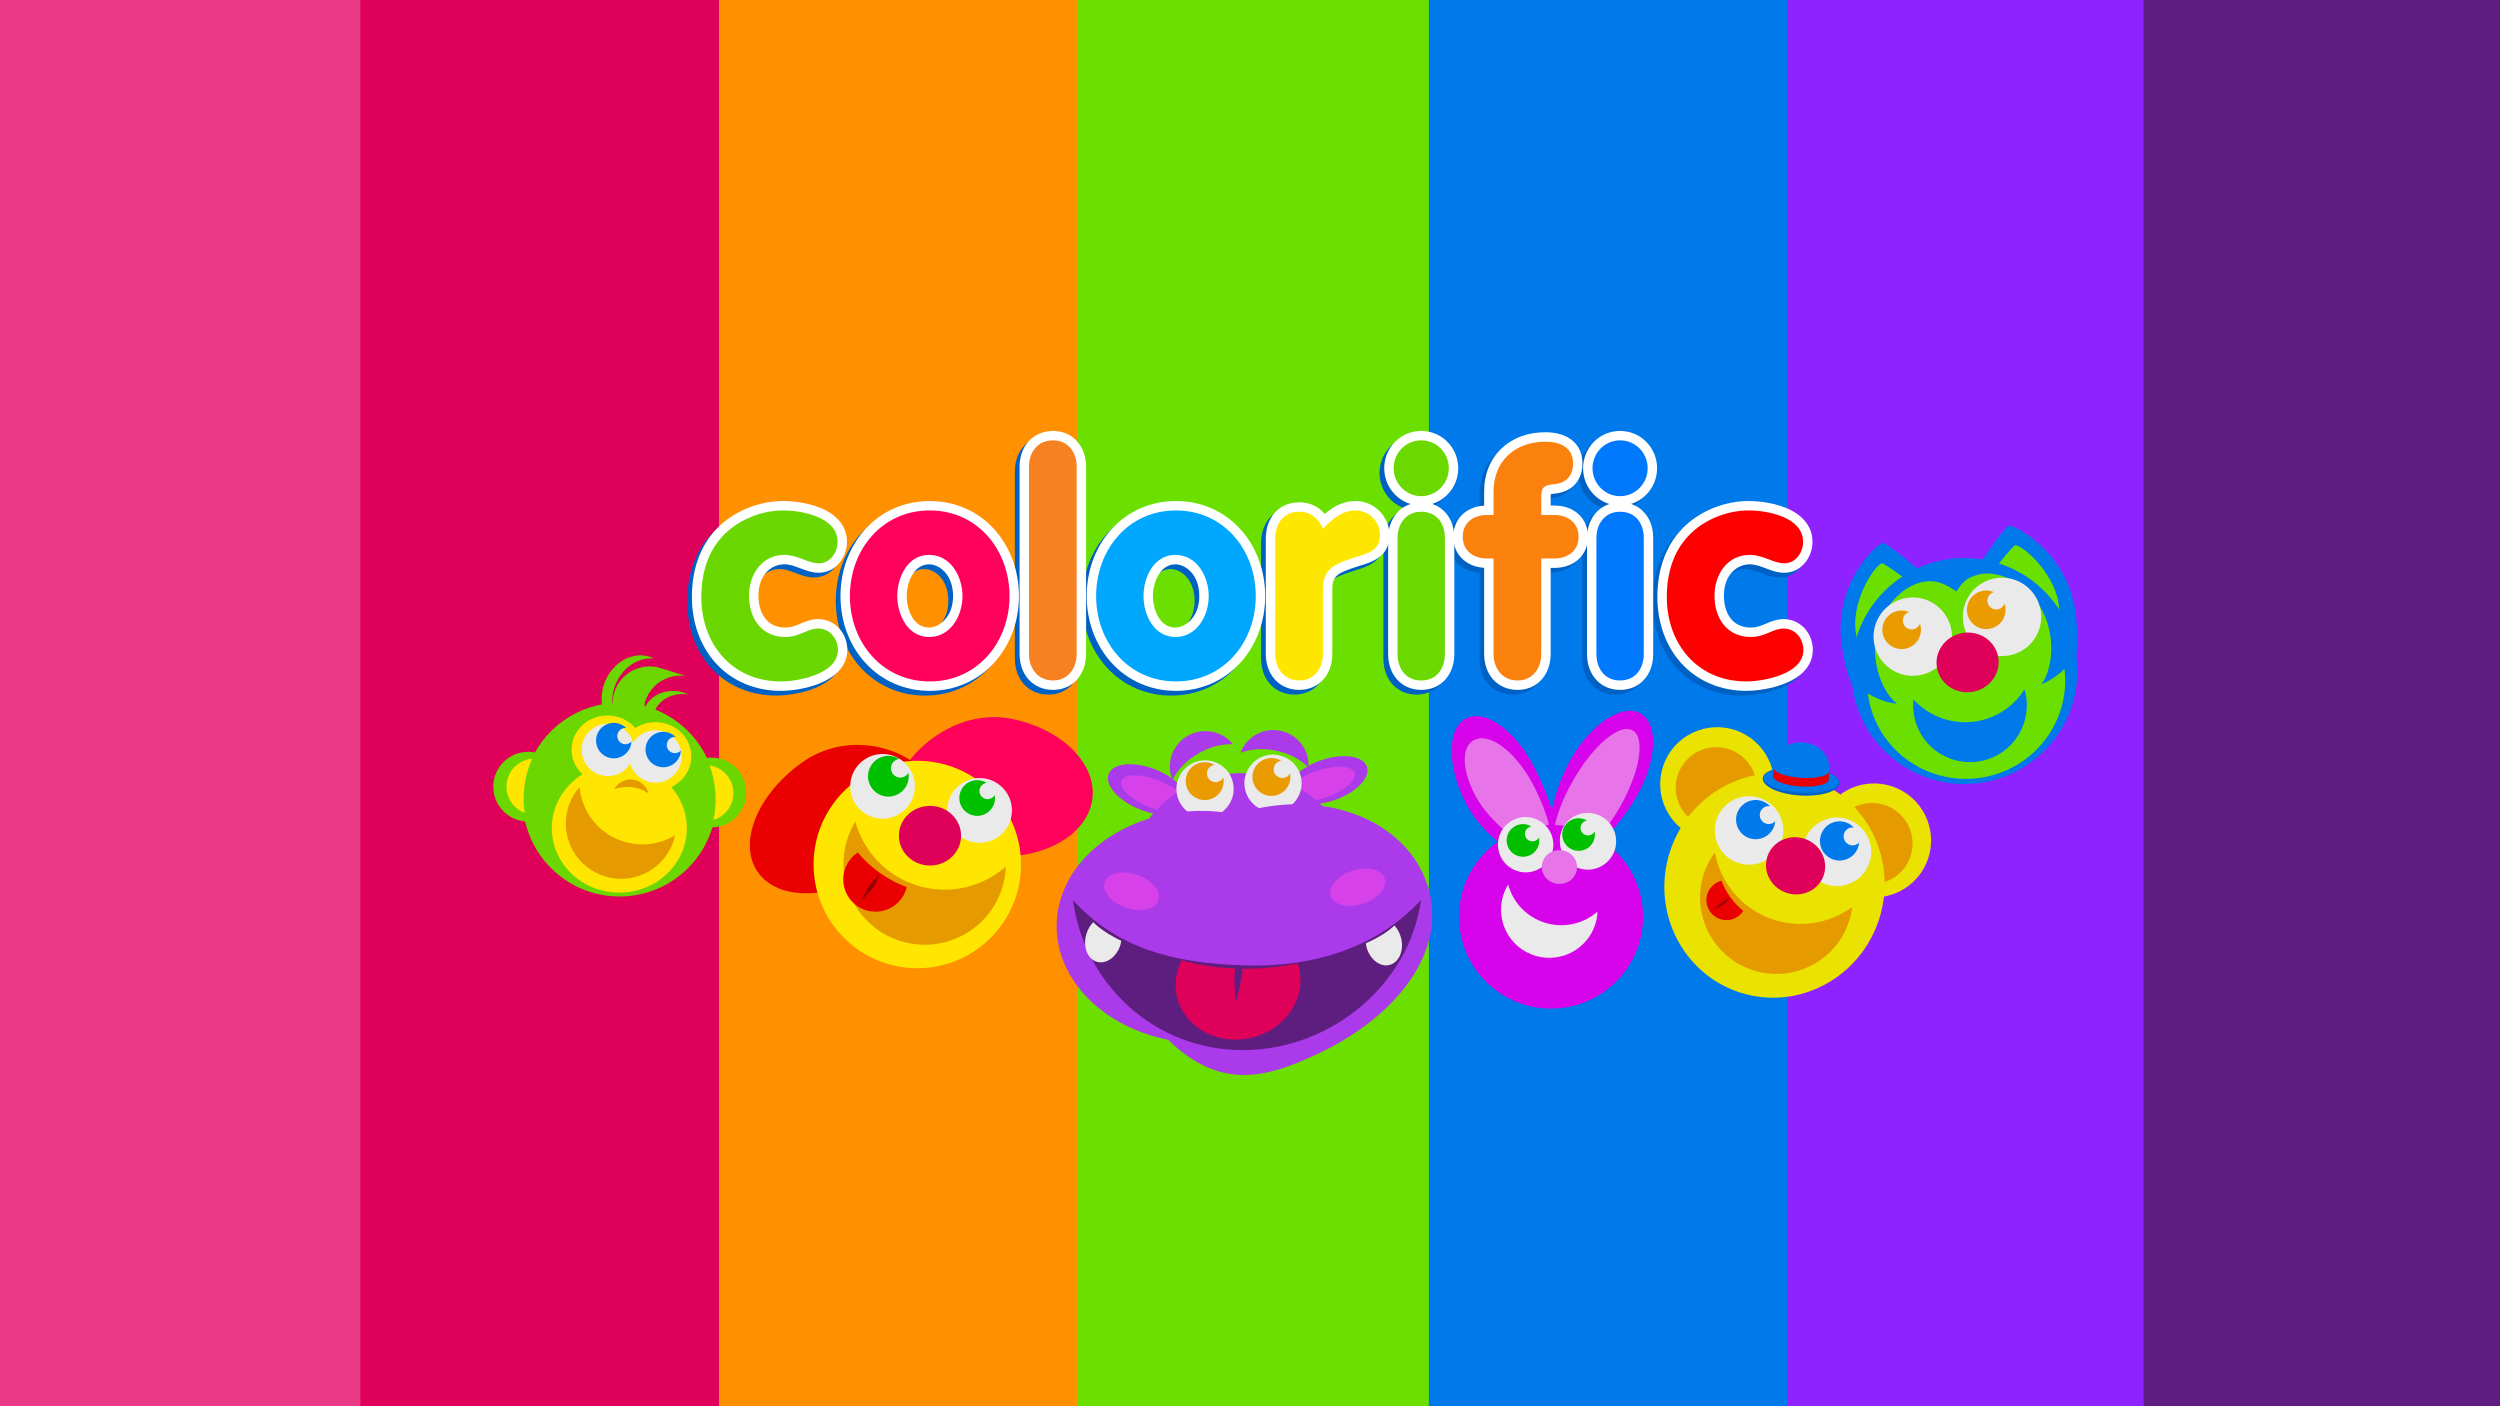 <?xml version="1.0" encoding="UTF-8"?><svg xmlns="http://www.w3.org/2000/svg" viewBox="0 0 1920 1080"><rect x="0" y="0" width="1920" height="1080" fill="#333333" stroke="none"/><defs><style>.cls-1,.cls-2,.cls-3,.cls-4,.cls-5,.cls-6,.cls-7,.cls-8,.cls-9,.cls-10,.cls-11,.cls-12,.cls-13,.cls-14,.cls-15,.cls-16,.cls-17,.cls-18,.cls-19,.cls-20,.cls-21,.cls-22,.cls-23,.cls-24,.cls-25,.cls-26,.cls-27,.cls-28,.cls-29,.cls-30,.cls-31,.cls-32,.cls-33,.cls-34,.cls-35,.cls-36,.cls-37,.cls-38,.cls-39,.cls-40,.cls-41{stroke-width:0px;}.cls-1,.cls-5,.cls-7,.cls-10,.cls-11,.cls-29,.cls-34,.cls-38{fill-rule:evenodd;}.cls-1,.cls-12{fill:#0079ea;}.cls-2,.cls-29{fill:#5e1e80;}.cls-3{fill:#5e1e81;}.cls-4{fill:#fde700;}.cls-5,.cls-14{fill:#ea0000;}.cls-6{fill:#fb810f;}.cls-7,.cls-37{fill:#de0059;}.cls-8{fill:#00a7ff;}.cls-9,.cls-38{fill:#eaeaea;}.cls-10,.cls-28{fill:#eae200;}.cls-11,.cls-36{fill:#ff005b;}.cls-13{fill:#6bd700;}.cls-15{fill:#ea9b00;}.cls-16{fill:#6bd800;}.cls-17{fill:#0079ff;}.cls-18{fill:#ffe600;}.cls-19{fill:#ab3bea;}.cls-20{fill:#6cd600;}.cls-21{fill:#0061c5;}.cls-22{fill:#f58120;}.cls-23{fill:#ea3986;}.cls-24{fill:#e774e9;}.cls-25{fill:#d703ea;}.cls-26{fill:#6be000;}.cls-27{fill:#e59b00;}.cls-30{fill:#0061c4;}.cls-31{fill:#8f23ff;}.cls-32{fill:#0079eb;}.cls-33{fill:#00c000;}.cls-34{fill:#980000;}.cls-35{fill:red;}.cls-39{fill:#ff9100;}.cls-40{fill:#fff;}.cls-41{fill:#d741ea;}</style></defs><g id="bg"><rect class="cls-26" x="826.18" width="276.8" height="1080" transform="translate(1929.16 1080) rotate(180)"/><rect class="cls-39" x="550.79" width="276.8" height="1080" transform="translate(1378.38 1080) rotate(180)"/><rect class="cls-37" x="275.39" width="276.8" height="1080" transform="translate(827.59 1080) rotate(180)"/><rect class="cls-23" width="276.8" height="1080" transform="translate(276.8 1080) rotate(180)"/><rect class="cls-3" x="1644.85" width="275.15" height="1080" transform="translate(3564.85 1080) rotate(180)"/><rect class="cls-31" x="1371.1" width="275.15" height="1080" transform="translate(3017.36 1080) rotate(180)"/><rect class="cls-32" x="1097.36" width="275.15" height="1080" transform="translate(2469.87 1080) rotate(180)"/></g><g id="Layer_1"><path class="cls-19" d="M1014.56,583.9c-16.59,5.72-27.68,17.2-24.79,25.62,2.89,8.44,18.67,10.64,35.25,4.92,16.58-5.72,27.68-17.19,24.81-25.62-2.9-8.44-18.68-10.64-35.26-4.93Z"/><path class="cls-41" d="M1010.93,592.17c-14.3,4.93-24.33,13.51-22.39,19.16,1.93,5.65,15.09,6.23,29.4,1.3,14.3-4.94,24.33-13.51,22.4-19.16-1.93-5.65-15.1-6.23-29.41-1.3Z"/><path class="cls-19" d="M887.59,591.08c16.54,6.65,27.19,18.86,23.79,27.29-3.41,8.43-19.57,9.87-36.11,3.22-16.55-6.65-27.19-18.87-23.79-27.29,3.4-8.43,19.57-9.87,36.11-3.23Z"/><path class="cls-41" d="M890.67,599.78c14,5.65,23.55,14.74,21.32,20.28-2.23,5.55-15.39,5.47-29.38-.19-14.01-5.65-23.55-14.73-21.32-20.28,2.23-5.55,15.39-5.47,29.38.19Z"/><path class="cls-19" d="M866.26,703.26c-11.08-48.14,18.96-96.14,67.1-107.21,48.13-11.08,96.14,18.96,107.22,67.09,11.08,48.14-18.96,96.14-67.1,107.21-48.14,11.08-96.13-18.95-107.22-67.08Z"/><path class="cls-9" d="M956.26,606.44c-2.72-11.83,4.65-23.62,16.48-26.35,11.84-2.72,23.63,4.66,26.36,16.49,2.72,11.83-4.66,23.62-16.49,26.35-11.83,2.72-23.63-4.66-26.34-16.49Z"/><path class="cls-9" d="M904.05,610.85c-2.71-11.83,4.67-23.62,16.49-26.35,11.82-2.72,23.63,4.66,26.35,16.49,2.72,11.83-4.66,23.63-16.49,26.35-11.82,2.72-23.63-4.66-26.35-16.48Z"/><path class="cls-19" d="M900.43,598.92c-4.98-12.31-.34-26.74,11.45-33.68,11.78-6.94,26.65-4,35,6.32-8.5-.31-18.05,2.08-26.96,7.33-8.92,5.25-15.65,12.44-19.49,20.03Z"/><path class="cls-19" d="M952.64,578.14c4.62-12.33,17.7-19.74,30.96-16.9,13.26,2.84,22.14,14.96,21.3,28.1-5.98-5.93-14.56-10.59-24.59-12.74-10.03-2.15-19.76-1.41-27.67,1.54Z"/><path class="cls-19" d="M1096.19,679.49c-16.79-51.04-82.37-75.33-146.47-54.24-.09.03-.16.06-.25.09-7.79-1.51-15.89-2.4-24.22-2.55-61.95-1.1-112.88,37.96-113.76,87.25-.75,42.47,35.9,78.64,85.67,88.56,40.89,39.86,76.83,28.3,113.34,11.48,61.3-28.24,102.47-79.54,85.69-130.59Z"/><path class="cls-41" d="M1046.92,693.98c-11.4,3.83-22.53,1.28-24.86-5.69-2.33-6.97,5.03-15.71,16.44-19.53,11.41-3.82,22.54-1.27,24.87,5.7,2.33,6.97-5.04,15.71-16.45,19.52Z"/><path class="cls-41" d="M864.89,697.12c11.41,3.81,22.53,1.25,24.85-5.73,2.33-6.97-5.05-15.7-16.46-19.51-11.42-3.8-22.54-1.24-24.86,5.73-2.32,6.97,5.06,15.7,16.47,19.5Z"/><path class="cls-2" d="M957.26,741.48c-58.73-1.45-100.54-14.55-133.23-50.16,8.53,63.85,61.92,115.2,130.47,115.16,68.55-.04,128.35-51.47,136.8-115.33-32.64,35.65-80.84,51.64-134.04,50.33Z"/><path class="cls-9" d="M1054.31,721.91c-1.95.98-3.42,1.76-5.29,2.46.12.78.21,1.98.41,2.76,2.47,9.61,10.43,15.85,17.76,13.95,7.34-1.89,11.28-11.21,8.81-20.82-.97-3.77-2.79-7.02-5.08-9.46-4.62,4.44-10.55,8.08-16.61,11.11Z"/><path class="cls-9" d="M855.9,719.88c1.92,1.04,3.36,1.87,5.21,2.62-.14.77-.27,1.97-.5,2.75-2.77,9.53-10.91,15.52-18.18,13.4-7.27-2.12-10.93-11.56-8.16-21.08,1.09-3.74,3.01-6.93,5.37-9.3,4.48,4.58,10.3,8.4,16.26,11.61Z"/><path class="cls-37" d="M902.97,753.42c.44-5.67,2.02-11.06,4.55-15.99,12.83,3.75,27.9,6.08,44.12,6.5,16.24.41,31.59-1.14,44.94-4.21,1.76,5.03,2.53,10.49,2.11,16.16-1.83,24.18-24.73,43.24-51.16,42.56-26.43-.68-46.38-20.83-44.55-45.02Z"/><path class="cls-29" d="M951.16,742.12s-2.33-2.68-2.92,5.33c-.69,8.9.99,22.34.99,22.34,0,0,3.66-14.85,4.76-21.82,1.06-6.82-2.82-5.85-2.82-5.85Z"/><path class="cls-15" d="M910.85,597.34c1.43-7.89,9-13.15,16.92-11.73,1.79.32,3.43.95,4.9,1.83-2.78.4-5.13,2.51-5.64,5.42-.66,3.63,1.76,7.08,5.39,7.74,2.94.52,5.77-.95,7.09-3.44.33,1.71.36,3.51.03,5.33-1.42,7.9-8.98,13.16-16.91,11.74-7.92-1.42-13.19-8.98-11.77-16.88Z"/><path class="cls-15" d="M962.1,594.15c1.43-7.89,9-13.15,16.92-11.73,1.79.32,3.43.95,4.9,1.83-2.78.4-5.13,2.51-5.64,5.42-.66,3.63,1.76,7.08,5.39,7.74,2.94.52,5.77-.95,7.09-3.44.33,1.71.36,3.51.03,5.33-1.42,7.9-8.98,13.16-16.91,11.74-7.92-1.42-13.19-8.98-11.77-16.88Z"/><path class="cls-21" d="M596.03,530.58c-19.01,0-35.34-6.93-47.22-20.03-11.25-12.41-17.45-29.59-17.45-48.37,0-21.82,7.03-39.88,20.34-52.24,11.82-11.04,29.48-17.91,46.07-17.91,15.73,0,45.48,5.81,45.48,27.79,0,9.65-6.91,20.06-18.07,20.06-4.55,0-8.87-1.63-13.04-3.21-4.25-1.61-8.65-3.27-13.37-3.27-15.46,0-23.54,13.97-23.54,27.78,0,12.93,6.36,28.03,24.29,28.03,5.26,0,9.02-1.6,13-3.29,3.68-1.57,7.5-3.19,12.17-3.19,10.55,0,18.82,8.81,18.82,20.06,0,6.69-3.31,15.99-19.05,22.35-9.93,4.01-21.51,5.43-28.42,5.43Z"/><path class="cls-21" d="M597.78,395.64c14.45,0,41.86,4.98,41.86,24.17,0,8.22-5.73,16.44-14.45,16.44-8.22,0-16.2-6.48-26.42-6.48-17.44,0-27.16,15.2-27.16,31.4,0,17.2,9.47,31.65,27.91,31.65,11.21,0,16.7-6.48,25.17-6.48,8.97,0,15.2,7.73,15.2,16.45,0,18.44-30.15,24.17-43.86,24.17-37.38,0-61.05-28.65-61.05-64.79,0-18.69,5.23-36.63,19.18-49.59,11.46-10.71,28.16-16.94,43.61-16.94M597.78,388.41c-17.74,0-35.89,7.06-48.55,18.89-14.05,13.05-21.48,32.03-21.48,54.88,0,19.69,6.53,37.73,18.38,50.8,12.41,13.68,30.13,21.22,49.9,21.22,7.58,0,19.38-1.5,29.78-5.7,6-2.42,10.82-5.49,14.34-9.11,4.56-4.69,6.97-10.43,6.97-16.6,0-13.28-9.85-23.68-22.43-23.68-5.42,0-9.76,1.85-13.59,3.48-3.79,1.61-7.06,3-11.58,3-15.24,0-20.67-12.61-20.67-24.41,0-16.6,10.33-24.16,19.93-24.16,4.06,0,7.97,1.47,12.1,3.03,4.48,1.69,9.11,3.44,14.32,3.44,13.39,0,21.68-12.29,21.68-23.68s-7.08-20.54-19.94-25.95c-12.03-5.06-25.36-5.46-29.15-5.46h0Z"/><path class="cls-21" d="M710.4,530.58c-18.37,0-35.08-7.35-47.08-20.7-11.5-12.8-17.84-30.01-17.84-48.45,0-39.57,27.91-69.4,64.92-69.4s64.91,29.84,64.91,69.4c0,18.44-6.33,35.65-17.84,48.45-11.99,13.35-28.71,20.7-47.07,20.7ZM709.9,433.4c-14.35,0-20.81,16.39-20.81,28.03,0,10.74,5.65,27.78,20.81,27.78,10.69,0,22.05-9.74,22.05-27.78,0-11.64-6.84-28.03-22.05-28.03Z"/><path class="cls-21" d="M710.4,395.64c36.88,0,61.3,30.4,61.3,65.79s-24.67,65.53-61.3,65.53-61.3-30.15-61.3-65.53,24.42-65.79,61.3-65.79M709.9,492.83c16.69,0,25.67-16.45,25.67-31.4s-8.97-31.65-25.67-31.65-24.42,17.44-24.42,31.65,7.98,31.4,24.42,31.4M710.4,388.41c-19.5,0-37.21,7.83-49.88,22.05-12.03,13.5-18.65,31.6-18.65,50.98s6.67,37.4,18.77,50.87c12.69,14.12,30.36,21.9,49.77,21.9s37.08-7.78,49.76-21.9c12.1-13.47,18.76-31.53,18.76-50.87s-6.62-37.48-18.65-50.98c-12.67-14.22-30.38-22.05-49.88-22.05h0ZM709.9,485.59c-12.52,0-17.19-14.82-17.19-24.16,0-10.14,5.33-24.41,17.19-24.41,7.65,0,18.43,7.57,18.43,24.41s-11.31,24.16-18.43,24.16h0Z"/><path class="cls-21" d="M805.08,529.83c-12.99,0-22.05-9.89-22.05-24.05v-143.78c0-14.01,9.07-23.8,22.05-23.8s21.81,9.79,21.81,23.8v143.78c0,14.16-8.97,24.05-21.81,24.05Z"/><path class="cls-21" d="M805.08,341.82c11.71,0,18.19,9.22,18.19,20.18v143.78c0,10.96-6.48,20.43-18.19,20.43s-18.44-9.22-18.44-20.43v-143.78c0-11.21,6.72-20.18,18.44-20.18M805.08,334.59c-7.64,0-14.42,2.98-19.09,8.39-4.25,4.92-6.58,11.67-6.58,19.02v143.78c0,16.29,10.56,27.67,25.67,27.67s25.42-11.64,25.42-27.67v-143.78c0-7.24-2.27-13.94-6.39-18.85-4.63-5.52-11.39-8.56-19.03-8.56h0Z"/><path class="cls-21" d="M899.51,530.58c-18.37,0-35.08-7.35-47.08-20.7-11.5-12.8-17.84-30.01-17.84-48.45,0-39.57,27.91-69.4,64.92-69.4s64.92,29.84,64.92,69.4c0,18.44-6.34,35.65-17.84,48.45-11.99,13.35-28.71,20.7-47.08,20.7ZM899.01,433.4c-8.04,0-20.81,7.61-20.81,28.03,0,10.74,5.65,27.78,20.81,27.78,10.69,0,22.04-9.74,22.04-27.78,0-11.64-6.84-28.03-22.04-28.03Z"/><path class="cls-21" d="M899.51,395.64c36.88,0,61.3,30.4,61.3,65.79s-24.67,65.53-61.3,65.53-61.3-30.15-61.3-65.53,24.42-65.79,61.3-65.79M899.01,492.83c16.69,0,25.66-16.45,25.66-31.4s-8.97-31.65-25.66-31.65-24.42,17.44-24.42,31.65,7.98,31.4,24.42,31.4M899.51,388.41c-19.5,0-37.21,7.83-49.88,22.05-12.03,13.5-18.65,31.6-18.65,50.98s6.66,37.4,18.76,50.87c12.69,14.12,30.36,21.9,49.77,21.9s37.08-7.78,49.77-21.9c12.1-13.47,18.77-31.53,18.77-50.87s-6.62-37.48-18.65-50.98c-12.67-14.22-30.38-22.05-49.88-22.05h0ZM899.01,485.59c-12.52,0-17.19-14.82-17.19-24.16,0-10.14,5.33-24.41,17.19-24.41,7.65,0,18.43,7.57,18.43,24.41s-11.3,24.16-18.43,24.16h0Z"/><path class="cls-21" d="M994.19,529.83c-12.99,0-22.06-9.89-22.06-24.05v-88.46c0-14.53,8.86-24.3,22.06-24.3,8.03,0,14.55,3.66,19.07,10.64,5.96-5.66,13.69-11.64,24.04-11.64,12.44,0,22.55,10.12,22.55,22.56,0,13.91-10.66,17.17-20.06,20.04l-1.19.36-1.15.38c-14.1,4.6-21.46,7.59-21.46,20.33v50.09c0,14.16-8.97,24.05-21.81,24.05Z"/><path class="cls-21" d="M1037.3,395.64c10.46,0,18.94,8.48,18.94,18.94,0,11.71-8.97,13.95-18.69,16.95-13.71,4.49-25.17,7.72-25.17,24.17v50.09c0,10.96-6.48,20.43-18.19,20.43s-18.44-9.22-18.44-20.43v-88.46c0-11.46,6.23-20.68,18.44-20.68,8.97,0,14.7,5.23,18.19,12.96,6.97-6.98,14.45-13.96,24.92-13.96M1037.3,388.41c-9.85,0-17.56,4.81-23.5,9.89-6.11-7.15-13.69-8.9-19.61-8.9-8,0-14.7,3-19.38,8.67-4.12,4.99-6.29,11.64-6.29,19.24v88.46c0,16.29,10.56,27.67,25.67,27.67s25.42-11.64,25.42-27.67v-50.09c0-10.19,4.87-12.3,18.97-16.9l1.15-.38,1.12-.34c9.55-2.92,22.62-6.91,22.62-23.5,0-14.43-11.74-26.17-26.17-26.17h0Z"/><path class="cls-21" d="M1087.88,529.83c-13.05,0-21.81-9.67-21.81-24.05v-88.96c0-14.01,8.97-23.8,21.81-23.8s21.8,9.57,21.8,23.8v88.96c0,14.39-8.76,24.05-21.8,24.05ZM1087.88,388.3c-13.67,0-24.8-11.24-24.8-25.05s11.12-25.05,24.8-25.05,24.79,11.24,24.79,25.05-11.12,25.05-24.79,25.05Z"/><path class="cls-21" d="M1087.88,341.82c11.96,0,21.18,9.72,21.18,21.43s-9.47,21.43-21.18,21.43-21.18-9.72-21.18-21.43,9.22-21.43,21.18-21.43M1087.88,396.64c11.96,0,18.19,8.97,18.19,20.19v88.96c0,11.21-6.23,20.43-18.19,20.43s-18.19-9.22-18.19-20.43v-88.96c0-10.96,6.48-20.19,18.19-20.19M1087.88,334.59c-7.71,0-14.9,3.02-20.25,8.5-5.26,5.39-8.16,12.55-8.16,20.16,0,12.92,8.51,23.87,20.18,27.44-4.22,1.38-7.92,3.86-10.8,7.29-4.12,4.92-6.4,11.61-6.4,18.85v88.96c0,16.29,10.46,27.67,25.43,27.67s25.42-11.38,25.42-27.67v-88.96c0-7.47-2.18-14.02-6.3-18.94-2.89-3.45-6.53-5.88-10.77-7.23,11.6-3.61,20.06-14.53,20.06-27.4,0-7.61-2.9-14.77-8.16-20.16-5.35-5.48-12.54-8.5-20.25-8.5h0Z"/><path class="cls-21" d="M1161.87,529.83c-12.99,0-22.05-9.89-22.05-24.05v-69.64h-1.62c-12.99,0-22.06-8.35-22.06-20.31s9.07-20.31,22.06-20.31h1.62v-14.32c0-25.12,17.48-41.99,43.49-41.99,15.53,0,24.8,7.59,24.8,20.31,0,11.06-6.52,18.37-17.43,19.54-6.59.68-6.99.72-6.99,6.12v10.34h6.6c12.99,0,22.06,8.35,22.06,20.31s-9.07,20.31-22.06,20.31h-6.6v69.64c0,14.16-8.97,24.05-21.81,24.05Z"/><path class="cls-21" d="M1183.3,342.82c10.97,0,21.18,4.24,21.18,16.7,0,9.22-4.98,14.95-14.2,15.95-7.23.75-10.22,1.49-10.22,9.72v13.96h10.22c10.21,0,18.44,5.98,18.44,16.7s-8.23,16.69-18.44,16.69h-10.22v73.26c0,10.96-6.48,20.43-18.19,20.43s-18.44-9.22-18.44-20.43v-73.26h-5.23c-10.22,0-18.44-5.98-18.44-16.69s8.22-16.7,18.44-16.7h5.23v-17.94c0-23.67,16.7-38.38,39.87-38.38M1183.3,335.58c-13.41,0-25.02,4.24-33.57,12.27-8.85,8.31-13.53,19.83-13.53,33.34v10.77c-14.04.83-23.67,10.41-23.67,23.87s9.63,23.04,23.67,23.87v66.09c0,16.29,10.56,27.67,25.67,27.67s25.43-11.64,25.43-27.67v-66.03h2.98c15.12,0,25.67-9.84,25.67-23.93s-10.56-23.93-25.67-23.93h-2.98v-6.72c0-.95.05-1.6.11-2.03,1.08-.23,2.85-.41,3.62-.49,12.78-1.38,20.69-10.25,20.69-23.14,0-14.76-10.89-23.93-28.42-23.93h0Z"/><path class="cls-21" d="M1240.61,529.83c-13.04,0-21.81-9.67-21.81-24.05v-88.96c0-14.01,8.97-23.8,21.81-23.8s21.81,9.57,21.81,23.8v88.96c0,14.39-8.76,24.05-21.81,24.05ZM1240.61,388.3c-13.67,0-24.79-11.24-24.79-25.05s11.12-25.05,24.79-25.05,24.8,11.24,24.8,25.05-11.12,25.05-24.8,25.05Z"/><path class="cls-21" d="M1240.61,341.82c11.96,0,21.18,9.72,21.18,21.43s-9.47,21.43-21.18,21.43-21.18-9.72-21.18-21.43,9.22-21.43,21.18-21.43M1240.61,396.64c11.96,0,18.19,8.97,18.19,20.19v88.96c0,11.21-6.23,20.43-18.19,20.43s-18.19-9.22-18.19-20.43v-88.96c0-10.96,6.48-20.19,18.19-20.19M1240.61,334.59c-7.71,0-14.9,3.02-20.25,8.5-5.26,5.39-8.16,12.55-8.16,20.16,0,12.92,8.51,23.87,20.18,27.44-4.22,1.38-7.92,3.86-10.79,7.29-4.12,4.92-6.4,11.61-6.4,18.85v88.96c0,16.29,10.46,27.67,25.42,27.67s25.43-11.38,25.43-27.67v-88.96c0-7.47-2.18-14.02-6.3-18.94-2.89-3.45-6.53-5.88-10.77-7.23,11.6-3.61,20.06-14.53,20.06-27.4,0-7.61-2.9-14.77-8.16-20.16-5.35-5.48-12.54-8.5-20.25-8.5h0Z"/><path class="cls-21" d="M1337.54,530.58c-19.01,0-35.34-6.93-47.22-20.03-11.25-12.41-17.45-29.59-17.45-48.37,0-21.81,7.04-39.88,20.34-52.24,11.82-11.04,29.47-17.91,46.07-17.91,15.73,0,45.48,5.81,45.48,27.79,0,9.65-6.91,20.06-18.07,20.06-4.55,0-8.87-1.63-13.04-3.21-4.25-1.61-8.65-3.27-13.37-3.27-15.46,0-23.55,13.97-23.55,27.78,0,12.93,6.36,28.03,24.29,28.03,5.26,0,9.02-1.6,13-3.29,3.68-1.57,7.5-3.19,12.17-3.19,10.55,0,18.82,8.81,18.82,20.06,0,6.69-3.31,15.99-19.05,22.35-9.93,4.01-21.51,5.43-28.42,5.43Z"/><path class="cls-21" d="M1339.28,395.64c14.45,0,41.86,4.98,41.86,24.17,0,8.22-5.73,16.44-14.45,16.44-8.22,0-16.2-6.48-26.41-6.48-17.45,0-27.17,15.2-27.17,31.4,0,17.2,9.47,31.65,27.91,31.65,11.21,0,16.7-6.48,25.17-6.48,8.97,0,15.2,7.73,15.2,16.45,0,18.44-30.15,24.17-43.85,24.17-37.38,0-61.05-28.65-61.05-64.79,0-18.69,5.23-36.63,19.19-49.59,11.46-10.71,28.16-16.94,43.61-16.94M1339.28,388.41c-17.74,0-35.89,7.06-48.55,18.89-14.05,13.05-21.48,32.03-21.48,54.88,0,19.69,6.53,37.73,18.38,50.8,12.41,13.68,30.13,21.22,49.9,21.22,7.58,0,19.38-1.5,29.78-5.7,6-2.42,10.82-5.49,14.34-9.11,4.56-4.69,6.97-10.43,6.97-16.6,0-13.28-9.85-23.68-22.43-23.68-5.42,0-9.76,1.85-13.59,3.48-3.79,1.61-7.06,3-11.58,3-15.25,0-20.68-12.61-20.68-24.41,0-16.6,10.33-24.16,19.93-24.16,4.06,0,7.96,1.47,12.09,3.03,4.48,1.69,9.11,3.44,14.32,3.44,13.39,0,21.69-12.29,21.69-23.68s-7.08-20.54-19.94-25.95c-12.03-5.06-25.36-5.46-29.16-5.46h0Z"/><path class="cls-13" d="M599.65,526.96c-19.01,0-35.34-6.93-47.22-20.03-11.25-12.41-17.45-29.59-17.45-48.37,0-21.82,7.04-39.88,20.34-52.24,11.81-11.04,29.47-17.91,46.07-17.91,15.73,0,45.48,5.81,45.48,27.79,0,9.65-6.91,20.06-18.07,20.06-4.55,0-8.87-1.63-13.04-3.21-4.25-1.61-8.65-3.27-13.37-3.27-15.46,0-23.54,13.98-23.54,27.78,0,12.93,6.36,28.03,24.29,28.03,5.26,0,9.02-1.6,13-3.29,3.68-1.57,7.5-3.19,12.17-3.19,10.55,0,18.82,8.81,18.82,20.06,0,6.69-3.31,16-19.05,22.36-9.93,4.01-21.51,5.43-28.42,5.43Z"/><path class="cls-40" d="M601.4,392.02c14.45,0,41.86,4.99,41.86,24.17,0,8.22-5.73,16.44-14.45,16.44-8.22,0-16.2-6.48-26.41-6.48-17.45,0-27.16,15.2-27.16,31.4,0,17.19,9.47,31.65,27.91,31.65,11.21,0,16.7-6.48,25.17-6.48,8.97,0,15.2,7.72,15.2,16.44,0,18.44-30.15,24.17-43.86,24.17-37.38,0-61.05-28.65-61.05-64.79,0-18.69,5.23-36.63,19.19-49.59,11.46-10.71,28.16-16.94,43.61-16.94M601.4,384.79c-17.74,0-35.89,7.06-48.55,18.89-14.05,13.04-21.48,32.03-21.48,54.87,0,19.69,6.53,37.73,18.38,50.8,12.41,13.68,30.13,21.22,49.9,21.22,7.58,0,19.38-1.5,29.78-5.7,6-2.42,10.82-5.49,14.34-9.11,4.56-4.69,6.97-10.43,6.97-16.6,0-13.28-9.85-23.68-22.43-23.68-5.42,0-9.76,1.85-13.59,3.48-3.79,1.61-7.05,3-11.58,3-15.24,0-20.67-12.61-20.67-24.41,0-16.6,10.33-24.16,19.93-24.16,4.06,0,7.96,1.47,12.09,3.04,4.48,1.69,9.11,3.44,14.32,3.44,13.39,0,21.68-12.29,21.68-23.68s-7.08-20.54-19.94-25.95c-12.03-5.06-25.36-5.46-29.15-5.46h0Z"/><path class="cls-36" d="M714.02,526.96c-18.36,0-35.08-7.35-47.07-20.7-11.5-12.81-17.84-30.01-17.84-48.45,0-39.57,27.91-69.4,64.92-69.4s64.92,29.84,64.92,69.4c0,18.44-6.33,35.65-17.84,48.45-11.99,13.35-28.71,20.7-47.08,20.7ZM713.52,429.78c-8.04,0-20.8,7.61-20.8,28.03,0,10.74,5.65,27.78,20.8,27.78,10.69,0,22.05-9.74,22.05-27.78,0-11.64-6.84-28.03-22.05-28.03Z"/><path class="cls-40" d="M714.02,392.02c36.88,0,61.3,30.4,61.3,65.79s-24.67,65.53-61.3,65.53-61.3-30.15-61.3-65.53,24.42-65.79,61.3-65.79M713.52,489.21c16.69,0,25.67-16.45,25.67-31.4s-8.97-31.65-25.67-31.65-24.42,17.44-24.42,31.65,7.98,31.4,24.42,31.4M714.02,384.79c-19.5,0-37.21,7.83-49.88,22.05-12.03,13.5-18.65,31.6-18.65,50.97s6.66,37.4,18.77,50.87c12.69,14.12,30.36,21.9,49.76,21.9s37.08-7.78,49.77-21.9c12.1-13.47,18.76-31.53,18.76-50.87s-6.62-37.48-18.65-50.97c-12.67-14.22-30.38-22.05-49.88-22.05h0ZM713.52,481.97c-12.52,0-17.19-14.82-17.19-24.16,0-10.14,5.33-24.41,17.19-24.41,7.65,0,18.43,7.57,18.43,24.41s-11.31,24.16-18.43,24.16h0Z"/><path class="cls-22" d="M808.7,526.21c-12.99,0-22.05-9.89-22.05-24.05v-143.78c0-14.01,9.07-23.8,22.05-23.8s21.81,9.79,21.81,23.8v143.78c0,14.16-8.97,24.05-21.81,24.05Z"/><path class="cls-40" d="M808.7,338.2c11.71,0,18.19,9.22,18.19,20.18v143.78c0,10.96-6.48,20.43-18.19,20.43s-18.44-9.22-18.44-20.43v-143.78c0-11.21,6.72-20.18,18.44-20.18M808.7,330.96c-7.64,0-14.42,2.98-19.09,8.4-4.25,4.92-6.58,11.67-6.58,19.02v143.78c0,16.29,10.56,27.67,25.67,27.67s25.42-11.64,25.42-27.67v-143.78c0-7.24-2.27-13.94-6.39-18.85-4.63-5.52-11.39-8.57-19.03-8.57h0Z"/><path class="cls-8" d="M903.13,526.96c-18.37,0-35.09-7.35-47.08-20.7-11.5-12.8-17.84-30.01-17.84-48.45,0-39.57,27.91-69.4,64.92-69.4s64.92,29.84,64.92,69.4c0,18.44-6.34,35.65-17.84,48.45-11.99,13.35-28.71,20.7-47.07,20.7ZM902.63,429.78c-8.04,0-20.8,7.61-20.8,28.03,0,10.74,5.65,27.78,20.8,27.78,10.69,0,22.05-9.74,22.05-27.78,0-11.64-6.84-28.03-22.05-28.03Z"/><path class="cls-40" d="M903.13,392.02c36.88,0,61.3,30.4,61.3,65.79s-24.67,65.53-61.3,65.53-61.3-30.15-61.3-65.53,24.42-65.79,61.3-65.79M902.63,489.21c16.7,0,25.66-16.45,25.66-31.4s-8.97-31.65-25.66-31.65-24.42,17.44-24.42,31.65,7.97,31.4,24.42,31.4M903.13,384.79c-19.5,0-37.21,7.83-49.88,22.05-12.03,13.5-18.65,31.6-18.65,50.97s6.66,37.4,18.76,50.87c12.69,14.12,30.36,21.9,49.77,21.9s37.08-7.78,49.76-21.9c12.1-13.47,18.77-31.54,18.77-50.87s-6.62-37.48-18.65-50.97c-12.67-14.22-30.38-22.05-49.88-22.05h0ZM902.63,481.97c-12.52,0-17.19-14.82-17.19-24.16,0-10.14,5.33-24.41,17.19-24.41,7.65,0,18.43,7.57,18.43,24.41s-11.3,24.16-18.43,24.16h0Z"/><path class="cls-4" d="M997.81,526.21c-12.99,0-22.05-9.89-22.05-24.05v-88.46c0-14.54,8.86-24.3,22.05-24.3,8.04,0,14.55,3.66,19.08,10.64,5.96-5.66,13.7-11.64,24.03-11.64,12.44,0,22.55,10.12,22.55,22.56,0,13.91-10.65,17.16-20.05,20.04l-1.19.36-1.14.37c-14.11,4.6-21.47,7.59-21.47,20.34v50.09c0,14.16-8.97,24.05-21.81,24.05Z"/><path class="cls-40" d="M1040.92,392.02c10.47,0,18.94,8.47,18.94,18.94,0,11.71-8.97,13.95-18.69,16.94-13.7,4.48-25.17,7.72-25.17,24.17v50.09c0,10.96-6.48,20.43-18.19,20.43s-18.44-9.22-18.44-20.43v-88.46c0-11.46,6.23-20.68,18.44-20.68,8.97,0,14.7,5.23,18.19,12.96,6.98-6.97,14.45-13.96,24.92-13.96M1040.92,384.79c-9.84,0-17.55,4.81-23.49,9.89-6.11-7.16-13.69-8.9-19.62-8.9-8,0-14.7,3-19.38,8.68-4.12,4.99-6.29,11.65-6.29,19.24v88.46c0,16.29,10.56,27.67,25.67,27.67s25.42-11.64,25.42-27.67v-50.09c0-10.19,4.88-12.3,18.97-16.9l1.14-.37,1.13-.35c9.54-2.92,22.61-6.91,22.61-23.5,0-14.43-11.74-26.18-26.17-26.18h0Z"/><path class="cls-16" d="M1091.5,526.21c-13.04,0-21.81-9.67-21.81-24.05v-88.96c0-14.01,8.97-23.8,21.81-23.8s21.81,9.57,21.81,23.8v88.96c0,14.39-8.76,24.05-21.81,24.05ZM1091.5,384.68c-13.67,0-24.8-11.24-24.8-25.05s11.12-25.05,24.8-25.05,24.8,11.24,24.8,25.05-11.12,25.05-24.8,25.05Z"/><path class="cls-40" d="M1091.5,338.2c11.96,0,21.18,9.72,21.18,21.43s-9.47,21.43-21.18,21.43-21.18-9.72-21.18-21.43,9.22-21.43,21.18-21.43M1091.5,393.02c11.96,0,18.19,8.97,18.19,20.19v88.96c0,11.21-6.23,20.43-18.19,20.43s-18.19-9.22-18.19-20.43v-88.96c0-10.96,6.47-20.19,18.19-20.19M1091.5,330.96c-7.71,0-14.9,3.02-20.25,8.5-5.26,5.39-8.16,12.55-8.16,20.16,0,12.92,8.51,23.87,20.18,27.44-4.22,1.38-7.92,3.86-10.79,7.29-4.12,4.92-6.39,11.61-6.39,18.85v88.96c0,16.29,10.45,27.67,25.42,27.67s25.42-11.38,25.42-27.67v-88.96c0-7.47-2.18-14.02-6.3-18.94-2.89-3.45-6.53-5.88-10.77-7.23,11.6-3.61,20.06-14.53,20.06-27.4,0-7.61-2.9-14.77-8.16-20.16-5.35-5.48-12.54-8.5-20.25-8.5h0Z"/><path class="cls-6" d="M1165.49,526.21c-12.99,0-22.05-9.89-22.05-24.05v-69.64h-1.62c-12.98,0-22.05-8.35-22.05-20.31s9.07-20.32,22.05-20.32h1.62v-14.32c0-25.12,17.47-41.99,43.48-41.99,15.53,0,24.8,7.59,24.8,20.31,0,11.06-6.52,18.37-17.43,19.54-6.6.68-6.99.72-6.99,6.12v10.34h6.6c12.99,0,22.05,8.35,22.05,20.32s-9.07,20.31-22.05,20.31h-6.6v69.64c0,14.16-8.97,24.05-21.81,24.05Z"/><path class="cls-40" d="M1186.92,339.2c10.97,0,21.18,4.24,21.18,16.7,0,9.22-4.98,14.95-14.2,15.95-7.23.75-10.22,1.49-10.22,9.72v13.95h10.22c10.21,0,18.44,5.98,18.44,16.7s-8.22,16.69-18.44,16.69h-10.22v73.26c0,10.96-6.48,20.43-18.19,20.43s-18.44-9.22-18.44-20.43v-73.26h-5.24c-10.21,0-18.43-5.98-18.43-16.69s8.22-16.7,18.43-16.7h5.24v-17.94c0-23.67,16.69-38.38,39.87-38.38M1186.92,331.96c-13.41,0-25.02,4.24-33.57,12.27-8.85,8.31-13.53,19.83-13.53,33.34v10.76c-14.04.83-23.67,10.41-23.67,23.87s9.63,23.04,23.67,23.87v66.09c0,16.29,10.56,27.67,25.67,27.67s25.42-11.64,25.42-27.67v-66.03h2.99c15.12,0,25.67-9.84,25.67-23.93s-10.56-23.93-25.67-23.93h-2.99v-6.72c0-.95.05-1.6.11-2.03,1.08-.23,2.85-.41,3.62-.49,12.78-1.38,20.69-10.25,20.69-23.14,0-14.76-10.89-23.93-28.42-23.93h0Z"/><path class="cls-17" d="M1244.23,526.21c-13.04,0-21.81-9.67-21.81-24.05v-88.96c0-14.01,8.97-23.8,21.81-23.8s21.81,9.57,21.81,23.8v88.96c0,14.39-8.76,24.05-21.81,24.05ZM1244.23,384.68c-13.67,0-24.79-11.24-24.79-25.05s11.12-25.05,24.79-25.05,24.79,11.24,24.79,25.05-11.12,25.05-24.79,25.05Z"/><path class="cls-40" d="M1244.23,338.2c11.96,0,21.18,9.72,21.18,21.43s-9.46,21.43-21.18,21.43-21.18-9.72-21.18-21.43,9.22-21.43,21.18-21.43M1244.23,393.02c11.96,0,18.19,8.97,18.19,20.19v88.96c0,11.21-6.23,20.43-18.19,20.43s-18.19-9.22-18.19-20.43v-88.96c0-10.96,6.48-20.19,18.19-20.19M1244.23,330.96c-7.71,0-14.9,3.02-20.25,8.51-5.26,5.39-8.16,12.55-8.16,20.16,0,12.92,8.51,23.87,20.18,27.44-4.22,1.38-7.92,3.86-10.79,7.29-4.12,4.92-6.39,11.61-6.39,18.85v88.96c0,16.29,10.45,27.67,25.42,27.67s25.42-11.38,25.42-27.67v-88.96c0-7.47-2.18-14.02-6.3-18.94-2.89-3.45-6.53-5.88-10.77-7.23,11.6-3.61,20.05-14.53,20.05-27.4,0-7.61-2.9-14.77-8.16-20.16-5.35-5.48-12.54-8.51-20.25-8.51h0Z"/><path class="cls-35" d="M1341.16,526.96c-19.01,0-35.34-6.93-47.22-20.03-11.25-12.41-17.45-29.59-17.45-48.37,0-21.82,7.03-39.88,20.34-52.24,11.82-11.04,29.47-17.91,46.07-17.91,15.73,0,45.48,5.81,45.48,27.79,0,9.65-6.91,20.06-18.07,20.06-4.55,0-8.87-1.63-13.04-3.21-4.25-1.61-8.65-3.27-13.37-3.27-15.46,0-23.55,13.98-23.55,27.78,0,12.93,6.36,28.03,24.29,28.03,5.26,0,9.02-1.6,13-3.29,3.68-1.57,7.5-3.19,12.17-3.19,10.55,0,18.82,8.81,18.82,20.06,0,6.69-3.31,16-19.05,22.36-9.93,4.01-21.51,5.43-28.42,5.43Z"/><path class="cls-40" d="M1342.9,392.02c14.45,0,41.86,4.99,41.86,24.17,0,8.22-5.73,16.44-14.45,16.44-8.22,0-16.2-6.48-26.41-6.48-17.45,0-27.16,15.2-27.16,31.4,0,17.19,9.47,31.65,27.91,31.65,11.21,0,16.7-6.48,25.17-6.48,8.97,0,15.2,7.72,15.2,16.44,0,18.44-30.15,24.17-43.86,24.17-37.38,0-61.05-28.65-61.05-64.79,0-18.69,5.23-36.63,19.19-49.59,11.46-10.71,28.16-16.94,43.61-16.94M1342.9,384.79c-17.74,0-35.89,7.06-48.55,18.89-14.05,13.05-21.48,32.03-21.48,54.88,0,19.69,6.53,37.73,18.38,50.8,12.41,13.68,30.13,21.22,49.9,21.22,7.58,0,19.38-1.5,29.78-5.7,6-2.42,10.82-5.49,14.34-9.11,4.56-4.69,6.97-10.43,6.97-16.6,0-13.28-9.85-23.68-22.43-23.68-5.42,0-9.76,1.85-13.59,3.48-3.79,1.61-7.05,3-11.58,3-15.24,0-20.67-12.61-20.67-24.41,0-16.6,10.33-24.16,19.93-24.16,4.06,0,7.96,1.47,12.09,3.04,4.48,1.69,9.11,3.44,14.32,3.44,13.39,0,21.69-12.29,21.69-23.68s-7.08-20.54-19.94-25.95c-12.03-5.06-25.36-5.46-29.16-5.46h0Z"/><path class="cls-1" d="M1509.53,456.05c-4.77-3.36,29.72-51.17,33.06-52.27,3.33-1.1,46.78,19.72,51.83,69.82,3.03,30.03-1.81,37.7-2.82,42.9-1.06-6.72-71.68-53.14-82.07-60.45Z"/><path class="cls-26" d="M1581.04,464.04c-3.51-25.81-30.78-47.94-34.04-44.98-6.31,5.73-25.52,31.78-31.37,37.5,14.65,4.41,45.28,27.12,64.49,40.22.41.28,3.66-12.57.92-32.74Z"/><path class="cls-1" d="M1491.97,458.43c3.71-4.51-42.28-41.4-45.79-41.57s-39.83,31.47-31.36,81.1c5.08,29.75,11.79,35.86,14.15,40.6-.77-6.76,54.93-70.32,62.99-80.13Z"/><path class="cls-26" d="M1425.17,485.19c-3.49-25.81,16.9-54.41,20.83-52.42,7.61,3.84,33.06,23.83,40.22,27.79-12.95,8.15-36.42,38.21-51.44,55.95-.32.38-6.88-11.14-9.61-31.31Z"/><path class="cls-1" d="M1422.64,527.01c-6.44-47.49,26.83-91.21,74.33-97.65,47.49-6.44,91.22,26.83,97.66,74.32,6.44,47.5-26.84,91.22-74.33,97.66-47.49,6.44-91.22-26.83-97.66-74.33Z"/><path class="cls-26" d="M1567.85,525.51c10.48-14.47,10.38-43.67-2.67-62.03-11.47-16.12-28.65-24.64-43.03-22.78-13.5,2.54-15.69,8.25-19.78,13.51-4.35-3.24-10.6-6.72-16.46-7.62-.92-.12-1.84-.19-2.76-.22-.41,0-.82.01-1.22.04.03-.02.07-.03.1-.05-15.53.19-31.73,13.53-39.06,33.71-7.69,21.17,0,49.35,13.95,60.5-7.94-1.05-15.62-3.76-22.43-8.01.03.23.05.46.09.7,5.58,41.11,43.86,69.86,85.5,64.21,41.33-5.61,70.43-42.98,65.42-83.73-5.07,5.01-11.07,9-17.64,11.79Z"/><path class="cls-38" d="M1439.89,496.6c-4.24-16.07,5.36-32.54,21.44-36.78,16.07-4.24,32.54,5.36,36.78,21.44,4.24,16.07-5.35,32.54-21.42,36.79-16.08,4.24-32.55-5.36-36.79-21.44Z"/><path class="cls-38" d="M1508.44,481.44c-4.24-16.08,5.36-32.54,21.44-36.78,16.07-4.24,32.54,5.36,36.78,21.44,4.24,16.08-5.35,32.54-21.42,36.79-16.08,4.24-32.55-5.36-36.79-21.44Z"/><path class="cls-1" d="M1505.63,554.55c20.48,1.37,39.04-8.92,49.21-25.18,1.41,4.8,2.02,9.93,1.66,15.22-1.61,24.06-22.42,42.26-46.48,40.65-24.06-1.61-42.26-22.42-40.65-46.48.04-.54.09-1.07.15-1.6,9.02,9.87,21.71,16.42,36.11,17.38Z"/><path class="cls-15" d="M1510.59,467.67c.38-8.16,7.32-14.48,15.5-14.12,1.85.08,3.59.5,5.19,1.19-2.75.77-4.84,3.22-4.97,6.23-.18,3.75,2.73,6.91,6.48,7.08,3.03.14,5.69-1.73,6.7-4.43.56,1.69.83,3.5.74,5.38-.37,8.16-7.3,14.49-15.49,14.13-8.18-.37-14.52-7.29-14.15-15.46Z"/><path class="cls-15" d="M1445.65,483c.38-8.16,7.32-14.48,15.5-14.12,1.85.08,3.59.5,5.19,1.19-2.75.77-4.84,3.22-4.97,6.23-.18,3.75,2.73,6.91,6.48,7.08,3.03.14,5.69-1.73,6.7-4.43.56,1.69.83,3.5.74,5.38-.37,8.16-7.3,14.49-15.49,14.13-8.18-.37-14.52-7.29-14.15-15.46Z"/><path class="cls-7" d="M1487.45,511.94c-1.7-12.53,7.52-24.12,20.58-25.9,13.06-1.77,25.03,6.95,26.73,19.48,1.7,12.53-7.51,24.12-20.58,25.9-13.07,1.77-25.04-6.95-26.74-19.48Z"/><path class="cls-25" d="M1125.49,616.33c14.35,28.17,49.57,52.03,64.16,44.55,14.59-7.49,3.01-43.49-11.34-71.66-14.35-28.17-37.8-44.94-52.39-37.44-14.59,7.48-14.77,36.39-.43,64.55Z"/><path class="cls-24" d="M1135.14,614.68c12.61,20.99,46.14,44.91,51.86,42.84,11.57-4.18-.15-39.54-12.76-60.53-12.6-20.99-30.08-33.79-41.42-28.99-11.33,4.79-10.29,25.7,2.32,46.69Z"/><path class="cls-25" d="M1206.58,582.8c-15.63,27.23-24.57,72.31-10.67,80.29,13.89,8,45.35-24.14,60.98-51.36,15.63-27.23,17.03-55.77,3.14-63.76-13.89-7.99-37.83,7.6-53.46,34.83Z"/><path class="cls-24" d="M1208.17,599.32c-15.45,26.93-20.19,53.47-10.24,59.19,9.96,5.73,30.55-11.46,46-38.39,15.45-26.93,19.91-53.41,9.95-59.15-9.96-5.72-30.26,11.41-45.71,38.34Z"/><path class="cls-25" d="M1261.62,698.09c-3.31-38.81-37.54-67.61-76.45-64.31-38.91,3.3-67.77,37.45-64.46,76.27,3.31,38.82,37.54,67.61,76.45,64.3,38.91-3.3,67.77-37.45,64.46-76.27Z"/><path class="cls-9" d="M1241.15,644.67c-.8-12-11.21-21.11-23.25-20.32-12.04.79-20.7,11-19.9,23.01.8,12.02,10.75,21.29,22.79,20.5,12.04-.79,21.15-11.17,20.35-23.19Z"/><path class="cls-33" d="M1200,638.69c1.24-6.8,7.78-11.31,14.59-10.07,1.54.28,2.96.82,4.23,1.58-2.4.34-4.43,2.16-4.88,4.66-.57,3.11,1.5,6.1,4.63,6.67,2.53.46,4.97-.81,6.11-2.96.29,1.48.31,3.04.02,4.6-1.24,6.8-7.77,11.31-14.59,10.07-6.81-1.24-11.34-7.75-10.1-14.56Z"/><path class="cls-9" d="M1191.24,657.18c4.65-10.77-.33-23.27-11.11-27.94-10.79-4.67-23.3.27-27.95,11.03-4.65,10.76.32,23.28,11.11,27.94,10.78,4.67,23.29-.27,27.94-11.03Z"/><path class="cls-33" d="M1157.3,643.2c1.25-6.8,7.78-11.31,14.6-10.07,1.54.28,2.95.82,4.22,1.59-2.4.34-4.42,2.15-4.87,4.66-.58,3.12,1.5,6.1,4.63,6.68,2.53.46,4.97-.8,6.12-2.95.28,1.48.3,3.03.01,4.59-1.24,6.8-7.76,11.32-14.59,10.08-6.82-1.24-11.34-7.76-10.11-14.57Z"/><path class="cls-24" d="M1211.15,667.04c.62-7.14-4.92-13.44-12.38-14.09-7.46-.64-14.01,4.62-14.63,11.75-.62,7.14,4.93,13.45,12.39,14.09,7.46.64,14.01-4.62,14.63-11.75Z"/><path class="cls-9" d="M1186.8,708.74c14.46,4.38,29.44.63,40.08-8.59-.14,3.05-.6,6.14-1.54,9.21-5.96,19.55-26.66,30.59-46.25,24.66-19.59-5.93-30.64-26.59-24.69-46.14.93-3.06,2.26-5.89,3.86-8.5,3.71,13.55,14.06,24.98,28.53,29.35Z"/><path class="cls-28" d="M1309.61,645.07l51.53-31.69c2.92-11.15,1.47-23.43-5.04-34.03-12.65-20.6-39.61-27.05-60.21-14.4-20.61,12.65-27.05,39.61-14.4,60.22,6.52,10.62,16.84,17.48,28.13,19.91Z"/><path class="cls-27" d="M1320.41,615.48c9.1-5.59,18.86-9.18,28.78-10.95-.07-5.42-1.53-10.89-4.57-15.85-9-14.66-28.18-19.25-42.85-10.25-14.65,9-19.25,28.18-10.25,42.84,2.6,4.24,6.08,7.61,10.03,10.08,5.32-6.06,11.63-11.44,18.86-15.88Z"/><path class="cls-28" d="M1413.05,680.53l-9.98-59.66c6.48-9.54,16.69-16.51,28.96-18.58,23.84-4.01,46.42,12.08,50.44,35.92,4.01,23.84-12.07,46.43-35.92,50.43-12.29,2.07-24.24-1.2-33.5-8.11Z"/><path class="cls-27" d="M1419.05,672.77l-7.11-42.45c4.61-6.79,11.88-11.75,20.59-13.23,16.97-2.85,33.04,8.59,35.9,25.57,2.85,16.97-8.59,33.03-25.55,35.88-8.74,1.48-17.25-.85-23.83-5.77Z"/><path class="cls-10" d="M1282.4,654.43c14.47-45.47,62.2-70.86,106.62-56.72,44.42,14.13,68.7,62.45,54.23,107.92-14.47,45.46-62.21,70.85-106.63,56.72-44.43-14.14-68.7-62.45-54.23-107.92Z"/><path class="cls-38" d="M1318.19,629.82c4.4-13.84,19.19-21.5,33.03-17.09,13.84,4.4,21.49,19.2,17.09,33.04-4.41,13.83-19.2,21.49-33.04,17.09-13.84-4.41-21.49-19.21-17.08-33.04Z"/><path class="cls-38" d="M1385.7,646.23c4.4-13.84,19.19-21.48,33.04-17.08,13.84,4.4,21.49,19.2,17.08,33.03-4.4,13.85-19.2,21.5-33.04,17.09-13.84-4.41-21.49-19.2-17.09-33.04Z"/><path class="cls-12" d="M1334.85,622.88c3.63-7.48,12.65-10.59,20.11-6.95,1.69.82,3.15,1.91,4.37,3.2-2.88-.4-5.81,1.06-7.16,3.81-1.67,3.43-.24,7.56,3.19,9.23,2.76,1.34,6,.67,8.01-1.45-.16,1.8-.63,3.61-1.47,5.33-3.64,7.47-12.64,10.58-20.13,6.94-7.47-3.64-10.58-12.65-6.94-20.12Z"/><path class="cls-12" d="M1399.27,639.26c3.63-7.48,12.65-10.59,20.11-6.95,1.69.82,3.15,1.91,4.37,3.2-2.88-.4-5.81,1.06-7.16,3.81-1.67,3.43-.24,7.56,3.19,9.23,2.76,1.34,6,.67,8.01-1.45-.16,1.8-.63,3.61-1.47,5.33-3.64,7.47-12.64,10.58-20.13,6.94-7.47-3.64-10.58-12.65-6.94-20.12Z"/><path class="cls-12" d="M1404.73,593.37c-1.45,11-10.68,8.44-25.36,6.91-11.88-1.24-19.2-3.75-16.85-14.59,2.35-10.84,13.72-17.58,25.39-15.05,11.67,2.53,18.3,11.52,16.82,22.74Z"/><path class="cls-30" d="M1354.06,599.52c-2.38-7.16,11.43-11.17,27.34-10.16,15.91,1,34.09,5.23,30.88,13.64-1.9,4.96-14.12,8.94-30.02,7.94-15.91-1.01-26.52-6.38-28.2-11.42Z"/><path class="cls-12" d="M1354.43,597.43c.34-5.31,13.5-8.79,29.4-7.79,15.91,1,28.52,6.11,28.19,11.41-.34,5.3-13.5,8.79-29.4,7.79-15.91-1-28.53-6.11-28.19-11.41Z"/><path class="cls-14" d="M1361.73,596.06c0-.16.04-.31.09-.47l.43-6.75,42.56,2.69-.41,6.48c.07.25.11.5.09.75-.01.26-.08.5-.18.74v.08c-1.55,3.14-10.71,5.07-21.61,4.39-10.9-.68-19.73-3.75-20.85-7.06h-.11s.03-.35.03-.35c-.03-.16-.04-.32-.03-.48Z"/><path class="cls-12" d="M1362.14,589.51c.23-3.61,9.99-5.94,21.8-5.2,11.8.74,21.19,4.28,20.97,7.89-.23,3.61-9.99,5.94-21.8,5.19-11.8-.74-21.2-4.28-20.97-7.89Z"/><path class="cls-27" d="M1358.16,704.88c-22.26-8.81-37.1-28.23-41.18-50.14-2.86,3.92-5.34,8.21-7.2,12.94-11.94,30.13,2.81,64.24,32.95,76.17,30.12,11.94,64.23-2.81,76.17-32.94,1.87-4.73,3.02-9.54,3.62-14.36-17.99,13.18-42.1,17.16-64.35,8.33Z"/><path class="cls-7" d="M1357.28,658.03c3.66-11.51,16.36-17.74,28.36-13.92,12,3.82,18.76,16.25,15.1,27.76-3.66,11.51-16.36,17.74-28.36,13.92-12-3.82-18.76-16.24-15.1-27.75Z"/><path class="cls-14" d="M1316.89,678.85c1.61-1.17,3.38-1.97,5.19-2.44,1.5,4.1,3.8,8.46,6.85,12.68,3.05,4.22,6.47,7.78,9.9,10.48-1.01,1.58-2.33,3-3.94,4.17-6.87,4.97-16.48,3.42-21.45-3.45-4.97-6.87-3.43-16.47,3.45-21.44Z"/><path class="cls-34" d="M1328.23,689.66s-3.43,1.67-5.87,3.43c-2.71,1.96-6.24,5.65-6.24,5.65,0,0,5.05-2.58,7.29-3.96,2.19-1.35,4.82-5.12,4.82-5.12Z"/><path class="cls-11" d="M778.82,552.46c-42.01-9.44-81.04,22.09-90.81,50.47-9.75,28.38,13.46,42.87,55.47,52.3,42.01,9.43,83.97-5.92,93.72-34.3,9.76-28.38-16.38-59.04-58.38-68.47Z"/><path class="cls-5" d="M615.62,585.86c35.13-25.24,79.65-12.1,96.8,9.8,17.15,21.9.46,44.27-34.67,69.5-35.13,25.24-77.52,27.94-94.68,6.05-17.15-21.9-2.59-60.12,32.54-85.35Z"/><path class="cls-18" d="M624.83,663.93c0-43.99,35.67-79.66,79.66-79.66s79.66,35.67,79.66,79.66-35.66,79.66-79.66,79.66-79.66-35.66-79.66-79.66Z"/><path class="cls-27" d="M705.1,680.28c-24.37-7.28-41.87-26.48-48.21-49.3-2.67,4.41-4.9,9.18-6.43,14.36-9.87,33,8.88,67.75,41.88,77.61,32.98,9.88,67.74-8.88,77.61-41.88,1.54-5.17,2.32-10.38,2.51-15.53-17.83,15.6-42.99,22.03-67.36,14.74Z"/><path class="cls-14" d="M652.18,661.14c1.85-2.62,4.12-4.76,6.64-6.42,4.42,5.48,10.2,10.92,17.05,15.76,6.85,4.85,13.91,8.49,20.55,10.83-.72,2.94-1.99,5.79-3.84,8.41-7.89,11.15-23.34,13.8-34.5,5.91-11.15-7.89-13.81-23.33-5.91-34.49Z"/><path class="cls-34" d="M675.1,671.7s-4.36,4.33-7.16,8.28c-3.11,4.4-6.56,11.87-6.56,11.87,0,0,6.36-6.56,9.05-9.84,2.63-3.2,4.67-10.31,4.67-10.31Z"/><path class="cls-38" d="M727.49,622.92c-.29-13.71,10.59-25.06,24.31-25.36,13.71-.29,25.07,10.59,25.36,24.3.3,13.72-10.59,25.08-24.31,25.37-13.72.29-25.07-10.59-25.36-24.31Z"/><path class="cls-38" d="M652.99,604.43c-.29-13.71,10.59-25.06,24.31-25.36,13.71-.29,25.07,10.59,25.36,24.3.3,13.72-10.59,25.08-24.31,25.37-13.72.29-25.07-10.59-25.36-24.31Z"/><path class="cls-7" d="M690.37,641.82c0-12.64,10.69-22.89,23.87-22.89s23.87,10.25,23.87,22.89-10.69,22.9-23.87,22.9-23.87-10.25-23.87-22.9Z"/><path class="cls-33" d="M666.95,593.07c1.7-8.47,9.94-13.96,18.4-12.25,1.91.38,3.67,1.1,5.23,2.08-3,.35-5.57,2.58-6.19,5.71-.78,3.88,1.73,7.66,5.62,8.44,3.14.63,6.21-.9,7.68-3.56.32,1.85.31,3.8-.08,5.75-1.7,8.46-9.94,13.95-18.42,12.25-8.46-1.7-13.95-9.95-12.24-18.41Z"/><path class="cls-33" d="M737.05,610.17c1.49-7.43,8.72-12.24,16.13-10.74,1.67.34,3.21.97,4.58,1.82-2.63.31-4.89,2.27-5.43,5-.69,3.4,1.52,6.71,4.92,7.4,2.75.55,5.44-.79,6.73-3.12.28,1.63.27,3.33-.07,5.04-1.49,7.42-8.72,12.23-16.15,10.74-7.42-1.49-12.23-8.72-10.73-16.14Z"/><path class="cls-20" d="M503.88,564.48c-2.93-5.46-3.64-11.76-1.44-17.6,3.79-10,14.89-15.36,26.32-13.5-.65-.31-1.34-.61-2-.86-13.24-5-27.55.39-31.96,12.02-.26.72.02-4.12,1.2-7.23,4.77-12.68,17.64-19.94,30.55-18.2-.75-.36-16.75-5.21-17.44-5.47-14.79-5.57-31.24,1.85-36.84,16.63-2.67,7.09-2.28,14.55.42,21.04-3.17-7.25-3.58-16.11-.33-24.73,5.18-13.73,17.78-22.08,29.99-20.85-.69-.35-1.39-.68-2.1-.94-13.81-5.21-29.88,3.52-35.92,19.5-6.02,15.97.27,33.17,14.07,38.38,1.43.54,28.09,6.67,25.48,1.81Z"/><path class="cls-20" d="M378.87,603.48c.39-14.81,12.73-26.48,27.53-26.09,1.5.04,2.97.22,4.42.5,13.07-23.39,38.35-38.9,67-38.14,28.87.78,53.46,17.91,65.15,42.29,1.35-.17,2.72-.24,4.12-.2,14.79.4,26.47,12.7,26.06,27.51-.38,14.31-11.91,25.7-26.04,26.08-9.39,31.45-38.94,53.97-73.28,53.05-34.62-.93-63.07-25.35-70.51-57.59-14.03-1.24-24.83-13.18-24.45-27.42Z"/><path class="cls-18" d="M530.63,584.73c2.19-14.36-8.2-27.71-23.28-29.82-7.09-.99-13.95.69-19.46,4.26-4.2-4.92-10.26-8.41-17.36-9.4-15.06-2.1-29.05,7.84-31.27,22.2-1.33,8.68,1.96,16.99,8.09,22.67-12.02,7.48-20.75,19.64-23,34.25-4.15,27.02,15.44,52.13,43.77,56.09,28.32,3.96,54.64-14.74,58.8-41.76,2.21-14.43-2.34-28.31-11.39-38.72,7.85-3.7,13.73-10.88,15.09-19.76Z"/><path class="cls-18" d="M402.16,611.49c.28-10.26,2.61-19.97,6.59-28.77-10.82.85-19.47,9.75-19.76,20.84-.24,9.41,5.6,17.55,13.93,20.68-.6-4.15-.88-8.41-.76-12.75Z"/><path class="cls-18" d="M548.35,600.16c1.87,10.09,1.63,20.09-.43,29.53,10.41-3.1,17-13.61,14.97-24.52-1.72-9.25-9.15-15.98-17.95-17.3,1.46,3.93,2.61,8.04,3.41,12.3Z"/><path class="cls-9" d="M446.76,574.74c-.64,11.1,7.85,20.6,18.93,21.24,11.1.64,20.6-7.83,21.25-18.92.64-11.09-7.83-20.6-18.94-21.24-11.09-.62-20.6,7.84-21.24,18.93Z"/><path class="cls-9" d="M483.3,579.81c-.63,11.08,7.84,20.59,18.92,21.22,11.1.65,20.62-7.82,21.25-18.91.63-11.1-7.85-20.61-18.93-21.25-11.09-.63-20.61,7.85-21.25,18.94Z"/><path class="cls-27" d="M483.49,604.41c5.88.34,11.07,2.27,14.65,5.07-1.48-5.91-6.64-10.46-13.06-10.84-5.73-.33-10.82,2.76-13.39,7.48,3.39-1.3,7.46-1.96,11.81-1.71Z"/><path class="cls-12" d="M458.96,563.25c3.05-6.87,11.1-9.96,17.96-6.89,1.55.69,2.9,1.63,4.04,2.76-2.61-.27-5.22,1.13-6.35,3.66-1.4,3.15.01,6.84,3.17,8.24,2.54,1.13,5.44.42,7.19-1.56-.08,1.64-.46,3.28-1.16,4.87-3.06,6.86-11.1,9.95-17.97,6.89-6.86-3.06-9.95-11.11-6.88-17.97Z"/><path class="cls-12" d="M496.96,570.11c3.05-6.87,11.1-9.96,17.96-6.89,1.55.69,2.9,1.63,4.04,2.76-2.61-.27-5.22,1.13-6.35,3.66-1.4,3.15.01,6.84,3.17,8.24,2.54,1.13,5.44.42,7.19-1.56-.08,1.64-.46,3.28-1.16,4.87-3.06,6.86-11.1,9.95-17.97,6.89-6.86-3.06-9.95-11.11-6.88-17.97Z"/><path class="cls-27" d="M471.51,643.3c-15.46-7.8-24.89-22.77-26.4-38.82-2.32,2.64-4.39,5.57-6.03,8.86-10.57,20.94-2.17,46.48,18.77,57.04,20.93,10.58,46.47,2.17,57.04-18.77,1.66-3.28,2.8-6.68,3.54-10.11-13.82,8.32-31.45,9.61-46.92,1.8Z"/></g></svg>